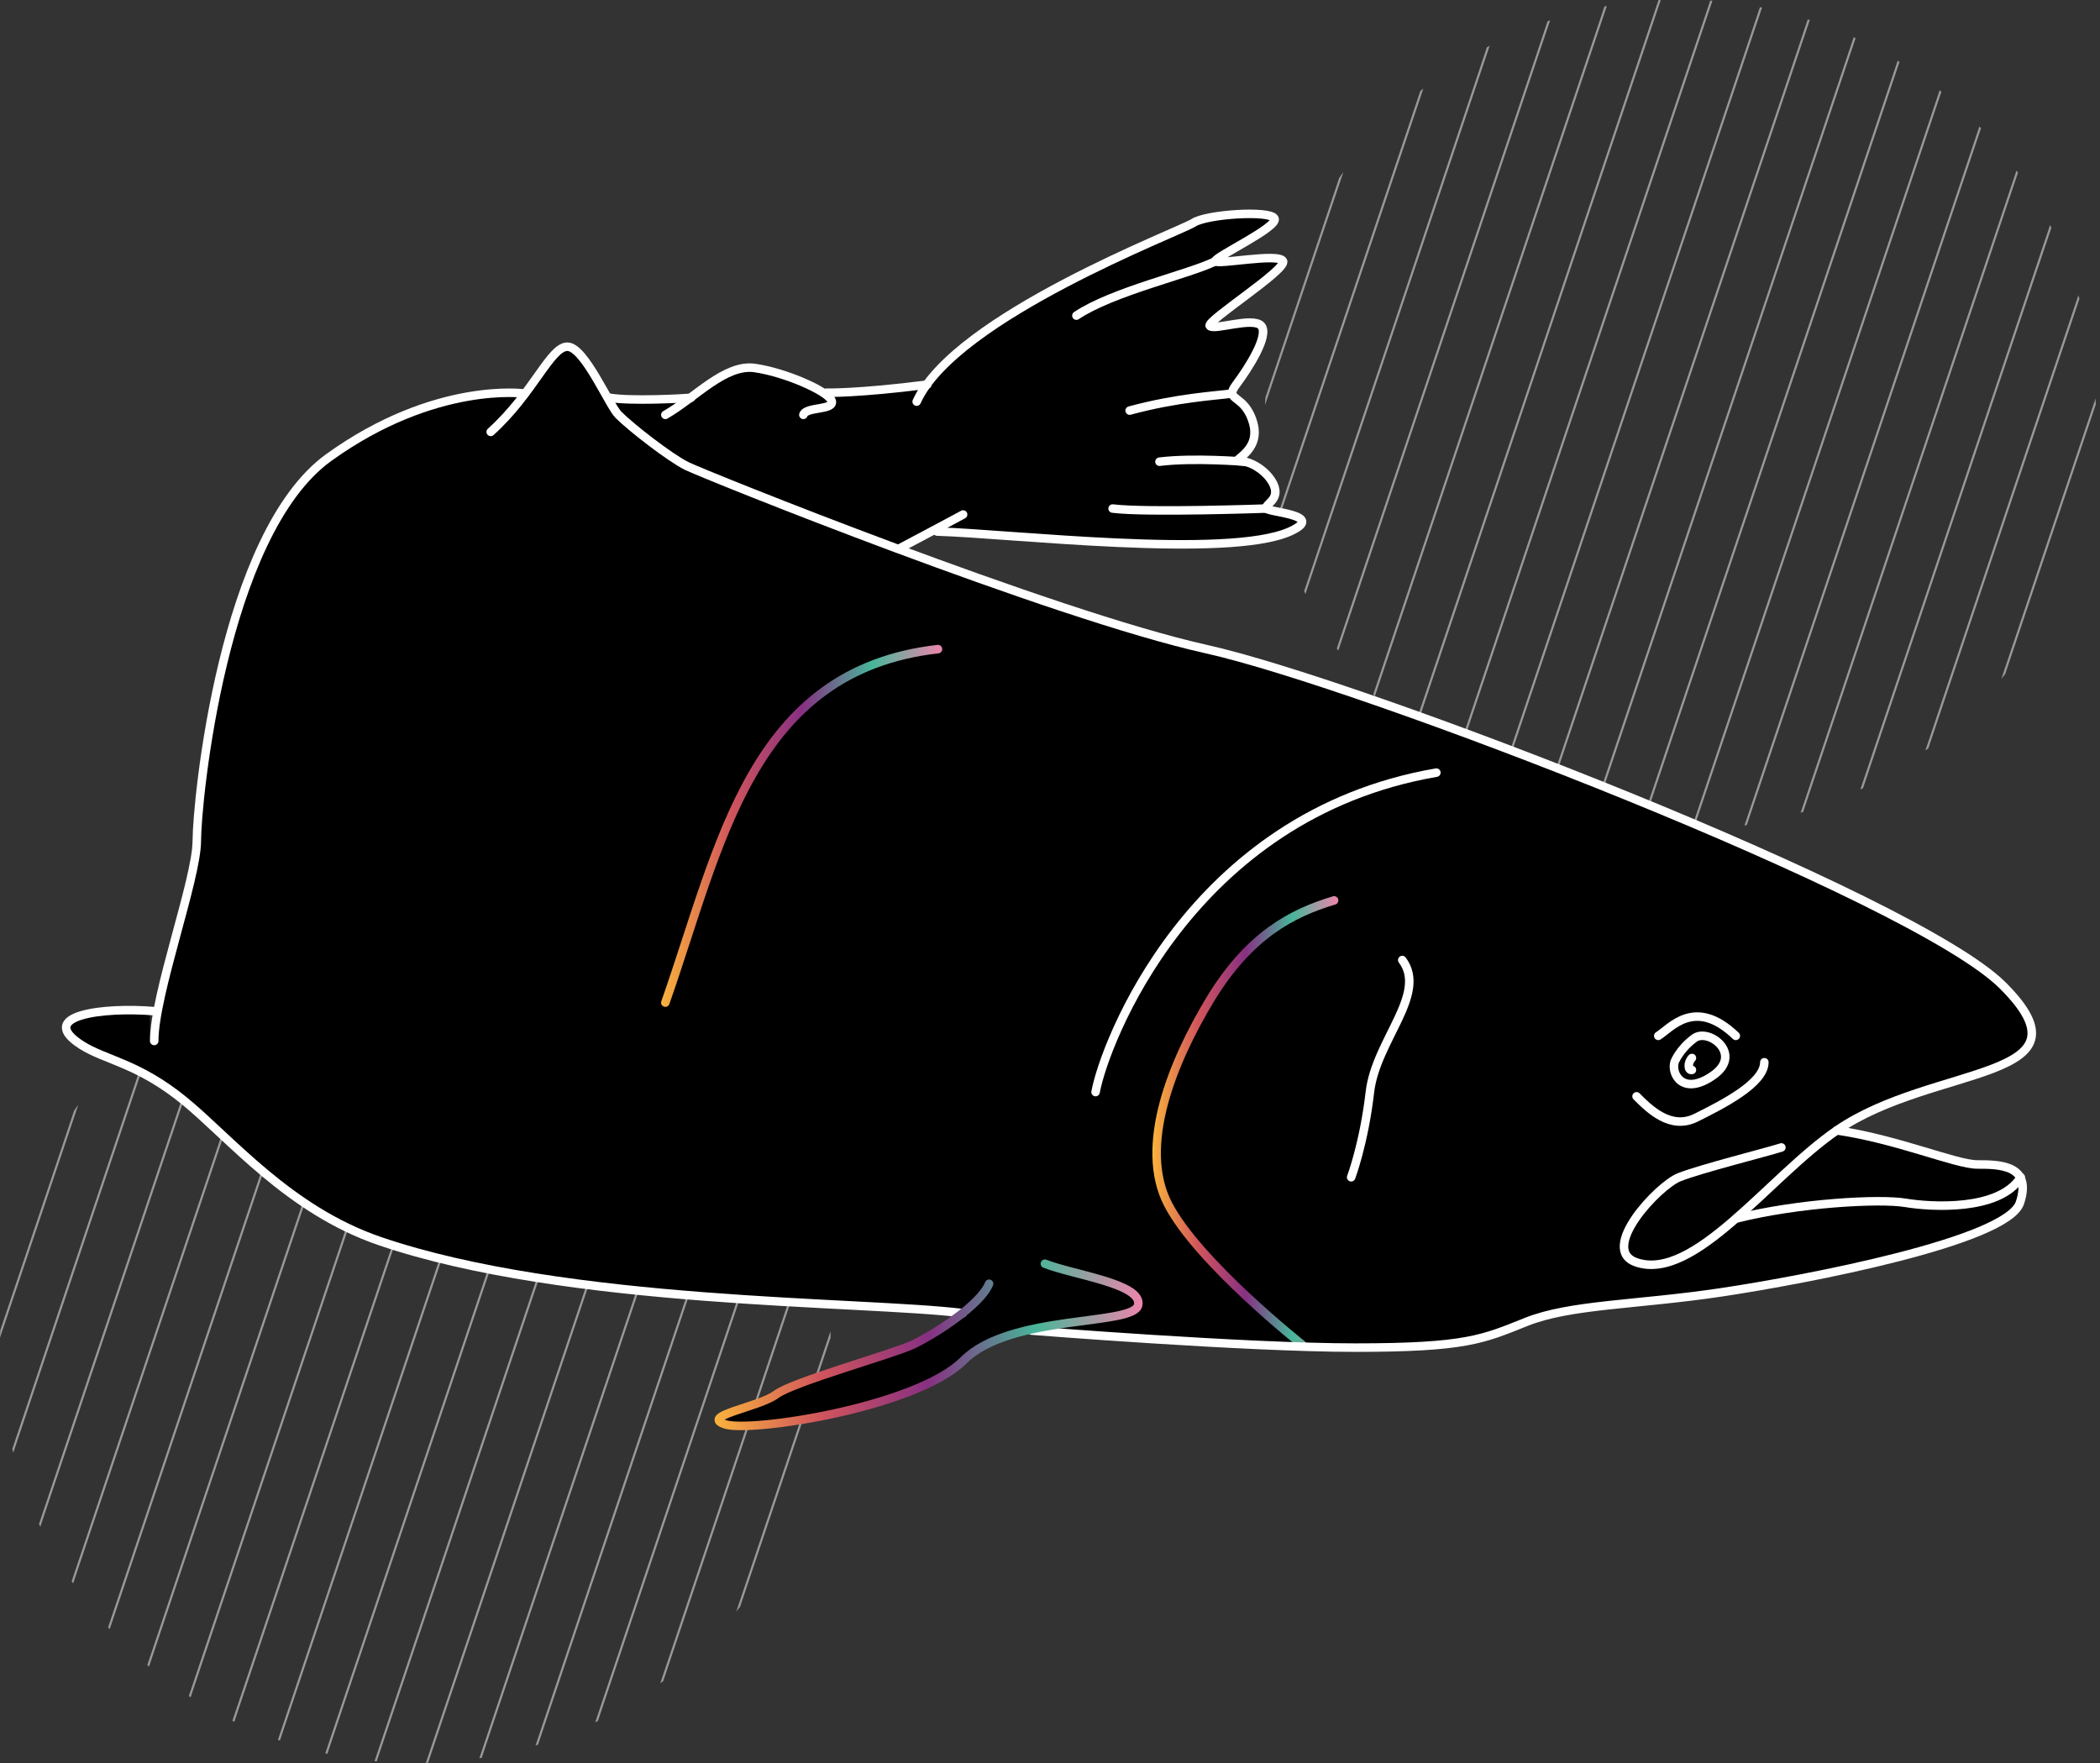 <svg width="493" height="414" fill="none" xmlns="http://www.w3.org/2000/svg"><rect width="100%" height="100%" fill="#333333" stroke="none"/><path fill-rule="evenodd" clip-rule="evenodd" d="M315.385 40.38c-.338.468-.672.94-1.003 1.414l-17.326 51.559a99.845 99.845 0 00-.056 1.736l18.385-54.71zm-15.269 81.7c-.077-.297-.153-.594-.228-.892l33.542-99.81c.239-.193.479-.384.72-.574L300.116 122.08zm6.35 17.368c-.104-.216-.206-.434-.308-.651l42.913-127.699.64-.334-43.245 128.684zm7.714 13.311a58.93 58.93 0 01-.354-.516L363.312 4.987l.594-.198-49.726 147.97zm8.579 10.733l-.386-.421 54.29-161.55.562-.103-54.466 162.074zm9.231 8.796l-.411-.345L389.352.026l.536-.026-57.898 172.288zm9.771 7.189l-.433-.281L401.501.14l.515.038-60.255 179.299zm10.251 5.759a94.224 94.224 0 01-.453-.221L413.171 1.677l.494.098-61.653 183.461zm10.702 4.42l-.473-.165L424.39 4.557l.475.154-62.151 184.945zm11.142 3.108l-.492-.107L435.168 8.749l.456.21-61.768 183.805zm11.584 1.774l-.511-.048 60.566-180.221.437.27-60.492 179.999zm12.061.37a46.57 46.57 0 01-.532.015l58.383-173.726.415.334-58.266 173.377zm12.588-1.193l-.557.088 55.15-164.108.391.407-54.984 163.613zm13.222-3.086l-.588.18 50.663-150.753c.121.166.241.331.36.498l-50.435 150.075zm14.061-5.577l-.63.306 44.532-132.51c.107.207.213.414.318.623l-44.22 131.581zm15.332-9.36c-.233.173-.466.346-.701.517l35.921-106.887c.084.278.166.556.247.835l-35.467 105.535zm18.045-17.446c-.298.373-.598.743-.901 1.112l22.111-65.795c.018.478.033.956.045 1.435l-21.255 63.248zM18.385 259.38c-.338.468-.672.94-1.003 1.415L.056 312.353A98.814 98.814 0 000 314.089l18.385-54.709zm-15.269 81.7a97.345 97.345 0 01-.228-.892l33.542-99.811.72-.573L3.117 341.08zm6.35 17.368a94.593 94.593 0 01-.308-.651L52.07 230.098l.64-.334L9.466 358.448zm7.714 13.311c-.119-.171-.237-.344-.354-.516l49.486-147.256.594-.198-49.726 147.97zm8.58 10.733a91.23 91.23 0 01-.387-.421l54.29-161.55.562-.103L25.76 382.492zm9.23 8.796l-.411-.345 57.773-171.917.536-.026L34.99 391.288zm9.771 7.189a79.966 79.966 0 01-.433-.281l60.173-179.056.515.038-60.255 179.299zm10.251 5.759a78.894 78.894 0 01-.453-.221l61.612-183.338.494.098-61.653 183.461zm10.702 4.42c-.158-.055-.315-.109-.472-.165l62.148-184.934.475.154-62.151 184.945zm11.142 3.108a79.37 79.37 0 01-.492-.107l61.804-183.908.456.211-61.768 183.804zm11.585 1.774l-.512-.048 60.566-180.221c.146.089.292.179.437.27L88.441 413.538zm12.06.37c-.177.006-.354.011-.532.015l58.383-173.726.415.334-58.266 173.377zm12.588-1.193l-.557.088 55.15-164.108.391.407-54.984 163.613zm13.222-3.086l-.588.18 50.663-150.753c.121.166.241.331.36.498l-50.435 150.075zm14.061-5.577l-.63.306 44.532-132.511c.107.208.213.415.318.624l-44.22 131.581zm15.332-9.36c-.233.173-.466.346-.701.517l35.921-106.887c.084.278.166.556.247.835l-35.467 105.535zm18.045-17.446c-.298.373-.598.743-.901 1.112l22.111-65.795c.018.478.033.956.045 1.435l-21.255 63.248z" fill="#fff" fill-opacity=".5"/><path d="M216.7 90.3c13.6-18.5 59.7-36 62.5-37.9 3-2 18-3 19-1s-14 9-13.9 10c.1 1 14.9-2 15.9 0s-18 14-17.2 15.2c.8 1.2 10.2-2.2 12.1 0 1.9 2.2-2.9 9.8-5.9 13.8-3 4 2 2 4 9s-6 9-3 9 7 3 8 6-2 4-2 5 14.5 1.5 5.6 5.5c-14.6 6.5-65.6.5-82.8 0l6-4s-4.8 2.6-15.2 8.1l-.6-.2c25.5 9.5 55 19.8 73 23.8 36 8 166 58 187 79 22.5 22.5-16.2 18.3-39 34 14 2 28 8 33 8s13 0 10 9-50 18-70 21-35.6 2.8-46 7c-10 4-14 6-40 6s-76-4-76-4l-.6-.2c-6 1.4-11.7 3.5-15.4 7.2-11 11-50 17-56 15s8-4 12-7 27.2-9.4 32.1-11.7c2.8-1.3 7.7-4.3 11.7-7.4-23.8-2.9-92.8-1.9-136.8-16.9-21.4-7.3-35.2-24.2-46-33-10.8-8.8-18.5-9.5-24-13-11-7 5-9 17-8v7c0-11 10-38 10-47s6-72 31-90 46-15 46-15l-8 9c10-9 14-20 18-20 2.9 0 6.8 7.4 9.6 12.2l.4-.2c4.9.8 16.7.2 19 0l-6 4c7-4 14-12 21-11s16.9 5.3 18 7.6l-1.2-1.8c0-.2 7.2 0 23.7-2.1z" fill="#000"/><path d="M313.2 211.4c-10 3-19.9 8.2-29 23.1-9 14.9-17 34.6-10 48.2 7 13.6 31.5 33 31.5 33" stroke="url(#prefix__paint0_linear)" stroke-width="2" stroke-miterlimit="10" stroke-linecap="round" stroke-linejoin="round"/><path d="M431.2 265.4c14 2 28 8 33 8s13 0 10 9-50 18-70 21-35.6 2.8-46 7c-10 4-14 6-40 6s-76-4-76-4M226 308.3c-23.8-2.9-92.8-1.9-136.8-16.9-21.4-7.3-35.2-24.2-46-33-10.8-8.8-18.5-9.5-24-13-11-7 5-9 17-8" stroke="#fff" stroke-width="2" stroke-miterlimit="10" stroke-linecap="round" stroke-linejoin="round"/><path d="M36.2 244.4c0-11 10-38 10-47s6-72 31-90 46-15 46-15" stroke="#fff" stroke-width="2" stroke-miterlimit="10" stroke-linecap="round" stroke-linejoin="round"/><path d="M115.2 101.4c10-9 14-20 18-20s9.8 13.8 12 16c3 3 12 10 16 12s86 35 122 43 166 58 187 79c22.5 22.5-16.2 18.3-39 34-16 11-33.4 35.5-47 31-9-3 5-18 10-20s21-6 24-7M210.9 128.9c10.4-5.5 15.2-8.1 15.2-8.1" stroke="#fff" stroke-width="2" stroke-miterlimit="10" stroke-linecap="round" stroke-linejoin="round"/><path d="M220 124.8c17.2.5 68.2 6.5 82.8 0 8.9-4-5.6-4.5-5.6-5.5s3-2 2-5-5-6-8-6 5-2 3-9-7-5-4-9 7.8-11.6 5.9-13.8c-1.9-2.2-11.3 1.2-12.1 0-.8-1.2 18.2-13.2 17.2-15.2s-15.8 1-15.9 0c-.1-1 14.9-8 13.9-10s-16-1-19 1-56 22-65 42M217.7 90.3c-16.5 2.1-23.7 1.9-23.7 1.9M143.2 93.4c4.9.8 16.7.2 19 0" stroke="#fff" stroke-width="2" stroke-miterlimit="10" stroke-linecap="round" stroke-linejoin="round"/><path d="M156.2 97.4c7-4 14-12 21-11s16.9 5.3 18 7.6c1 2.4-6 1.4-6.6 3.4M261.2 119.4c8 1 36 0 36 0M252.7 74.1c8.5-5.7 26.4-9.7 32.5-12.7M265.2 96.4c11-3 20.3-3.5 24-4M272.2 108.4c8-1 20.1 0 20.1 0M384.2 257.4c3 3 8 8 14 5s16-8 16-13" stroke="#fff" stroke-width="2" stroke-miterlimit="10" stroke-linecap="round" stroke-linejoin="round"/><path d="M393.1 249.4c-.8 3 2.2 8 9.2 3 7-5-1.3-11.2-4.6-8.6-3.5 2.6-4.6 5.6-4.6 5.6zM397.2 248.4c-1 1-1 3 0 2.8M389.3 243.2c2.9-1.8 8.6-9.2 18.2 0M329.2 225.4c6 8-6.2 18.9-7.6 31-1.4 12.1-4.4 20-4.4 20" stroke="#fff" stroke-width="2" stroke-miterlimit="10" stroke-linecap="round" stroke-linejoin="round"/><path d="M156.2 235.4c13-37 20-78 64-83" stroke="url(#prefix__paint1_linear)" stroke-width="2" stroke-miterlimit="10" stroke-linecap="round" stroke-linejoin="round"/><path d="M257.2 256.4c2-11 22-65 80-75M407.6 286.1c14.7-3.7 33.7-4.7 39.7-3.7s22.1 2 27.1-6" stroke="#fff" stroke-width="2" stroke-miterlimit="10" stroke-linecap="round" stroke-linejoin="round"/><path d="M245.3 296.7c6.9 2.7 22.9 4.7 21.9 9.7-1 5-30 2-41 13s-50 17-56 15 8-4 12-7 27.2-9.4 32.1-11.7c4.9-2.3 15.9-9.3 17.9-14.3" stroke="url(#prefix__paint2_linear)" stroke-width="2" stroke-miterlimit="10" stroke-linecap="round" stroke-linejoin="round"/><defs><linearGradient id="prefix__paint0_linear" x1="270.585" y1="263.552" x2="314.249" y2="263.552" gradientUnits="userSpaceOnUse"><stop stop-color="#F9B23D"/><stop offset=".25" stop-color="#D0545D"/><stop offset=".5" stop-color="#873082"/><stop offset=".75" stop-color="#47B699"/><stop offset="1" stop-color="#EF85AC"/></linearGradient><linearGradient id="prefix__paint1_linear" x1="155.249" y1="193.89" x2="221.249" y2="193.89" gradientUnits="userSpaceOnUse"><stop stop-color="#F9B23D"/><stop offset=".25" stop-color="#D0545D"/><stop offset=".5" stop-color="#873082"/><stop offset=".75" stop-color="#47B699"/><stop offset="1" stop-color="#EF85AC"/></linearGradient><linearGradient id="prefix__paint2_linear" x1="167.776" y1="315.714" x2="268.294" y2="315.714" gradientUnits="userSpaceOnUse"><stop stop-color="#F9B23D"/><stop offset=".25" stop-color="#D0545D"/><stop offset=".5" stop-color="#873082"/><stop offset=".75" stop-color="#47B699"/><stop offset="1" stop-color="#EF85AC"/></linearGradient></defs></svg>